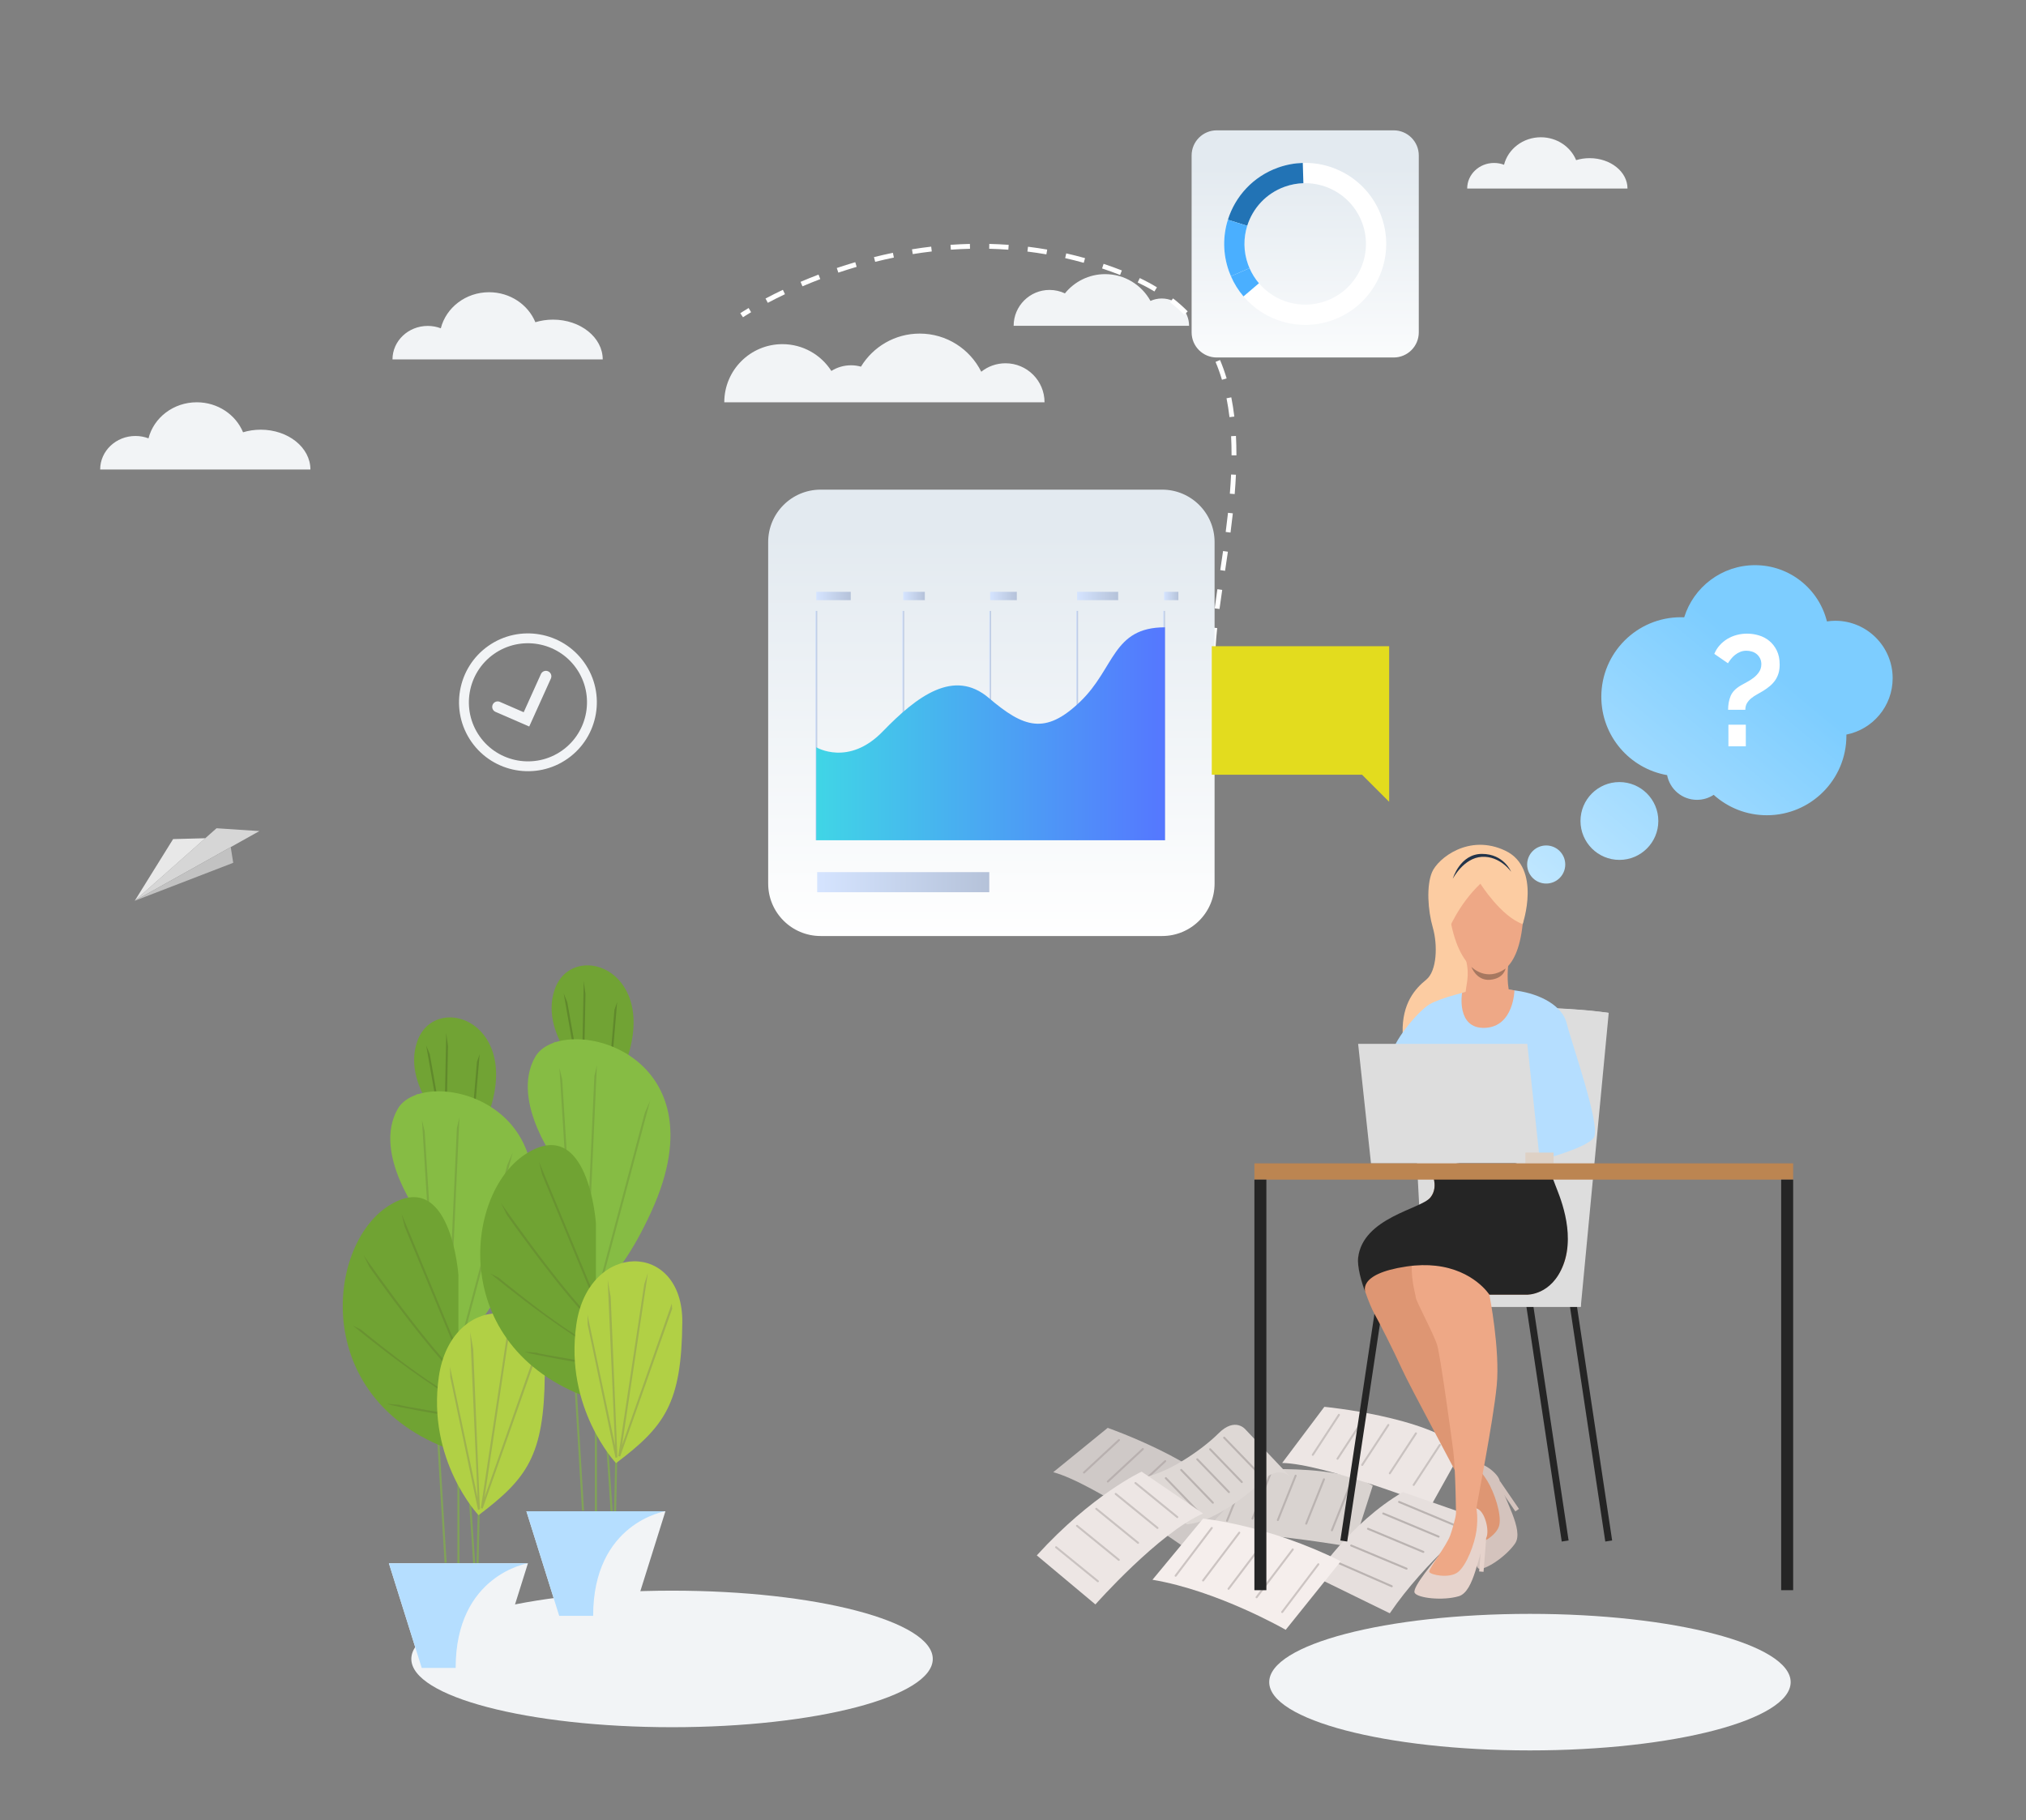 <?xml version="1.0" encoding="utf-8"?>
<!-- Generator: Adobe Illustrator 16.0.0, SVG Export Plug-In . SVG Version: 6.00 Build 0)  -->
<!DOCTYPE svg PUBLIC "-//W3C//DTD SVG 1.1//EN" "http://www.w3.org/Graphics/SVG/1.1/DTD/svg11.dtd">
<svg version="1.1" id="Слой_1" xmlns="http://www.w3.org/2000/svg" xmlns:xlink="http://www.w3.org/1999/xlink" x="0px" y="0px"
	 width="1940px" height="1743px" viewBox="0 0 1940 1743" enable-background="new 0 0 1940 1743" xml:space="preserve">
<rect x="0" y="0" width="1940" height="1743" fill="#808080" stroke="none"/>
<g>
	<path fill="#F2F4F6" d="M529.575,306.087c-5.969,0-11.675,0.877-16.935,2.483c-6.93-16.815-24.154-28.728-44.306-28.728
		c-22.403,0-41.188,14.72-46.232,34.538c-3.871-1.462-8.086-2.27-12.506-2.27c-18.646,0-33.766,14.369-33.766,32.096h49.402h18.13
		h38.641h29.436h65.702C577.14,323.154,555.838,306.087,529.575,306.087z"/>
</g>
<g>
	<path fill="#F2F4F6" d="M1522.131,151.46c-4.544,0-8.896,0.671-12.905,1.895c-5.287-12.823-18.419-21.904-33.787-21.904
		c-17.079,0-31.404,11.222-35.248,26.332c-2.955-1.113-6.166-1.729-9.539-1.729c-14.221,0-25.745,10.956-25.745,24.472h37.666
		h13.823h29.466h22.443h50.099C1558.403,164.474,1542.165,151.46,1522.131,151.46z"/>
</g>
<path fill="#F2F4F6" d="M1112.424,285.848c-3.843,0-7.489,0.835-10.78,2.321c-8.422-15.286-24.702-25.648-43.389-25.648
	c-15.568,0-29.467,7.195-38.539,18.429c-4.47-2.111-9.455-3.302-14.722-3.302c-18.993,0-34.378,15.396-34.378,34.377h38.135h30.621
	h46.875h21.512h30.841C1138.6,297.573,1126.874,285.848,1112.424,285.848z"/>
<path fill="#F2F4F6" d="M962.831,347.881c-8.779,0-16.851,3.023-23.227,8.109c-10.754-21.658-33.107-36.536-58.928-36.536
	c-23.834,0-44.707,12.676-56.258,31.665c-3.023-0.848-6.224-1.303-9.525-1.303c-6.92,0-13.372,1.986-18.824,5.414
	c-9.881-15.434-27.187-25.656-46.871-25.656c-30.742,0-55.664,24.922-55.664,55.664h85.938h25.39h10.032h35.422h75.158h20.987
	h53.728C1000.188,364.605,983.464,347.881,962.831,347.881z"/>
<path fill="#F2F4F6" d="M1215.341,1610.877c0,36.113,111.778,65.379,249.66,65.379c137.885,0,249.658-29.266,249.658-65.379
	c0-36.107-111.773-65.381-249.658-65.381C1327.119,1545.496,1215.341,1574.77,1215.341,1610.877z"/>
<defs>
	<filter id="Adobe_OpacityMaskFilter" filterUnits="userSpaceOnUse" x="1533.345" y="541.22" width="278.976" height="239.491">
		<feFlood  style="flood-color:white;flood-opacity:1" result="back"/>
		<feBlend  in="SourceGraphic" in2="back" mode="normal"/>
	</filter>
</defs>
<mask maskUnits="userSpaceOnUse" x="1533.345" y="541.22" width="278.976" height="239.491" id="SVGID_1_">
	<g filter="url(#Adobe_OpacityMaskFilter)">
		<defs>
			
				<filter id="Adobe_OpacityMaskFilter_1_" filterUnits="userSpaceOnUse" x="1533.345" y="541.22" width="278.976" height="239.491">
				<feFlood  style="flood-color:white;flood-opacity:1" result="back"/>
				<feBlend  in="SourceGraphic" in2="back" mode="normal"/>
			</filter>
		</defs>
		<mask maskUnits="userSpaceOnUse" x="1533.345" y="541.22" width="278.976" height="239.491" id="SVGID_1_">
			<g filter="url(#Adobe_OpacityMaskFilter_1_)">
			</g>
		</mask>
		<linearGradient id="SVGID_2_" gradientUnits="userSpaceOnUse" x1="1693.07" y1="635.116" x2="1310.932" y2="1092.961">
			<stop  offset="0" style="stop-color:#FFFFFF"/>
			<stop  offset="1" style="stop-color:#000000"/>
		</linearGradient>
		<path mask="url(#SVGID_1_)" fill="url(#SVGID_2_)" d="M1812.32,649.494c0-30.395-24.64-55.035-55.033-55.035
			c-2.693,0-5.319,0.259-7.908,0.633c-7.68-30.923-35.543-53.872-68.841-53.872c-31.884,0-58.855,21.013-67.832,49.944
			c-1.056-0.043-2.112-0.081-3.18-0.081c-42.073,0-76.182,34.107-76.182,76.182c0,37.576,27.212,68.776,63,75.022
			c2.565,13.475,14.39,23.666,28.611,23.666c5.899,0,11.381-1.767,15.97-4.78c13.49,12.144,31.338,19.538,50.918,19.538
			c42.075,0,76.182-34.107,76.182-76.183c0-0.354-0.021-0.705-0.026-1.061C1793.264,698.481,1812.32,676.221,1812.32,649.494z"/>
	</g>
</mask>
<linearGradient id="SVGID_3_" gradientUnits="userSpaceOnUse" x1="1693.07" y1="635.116" x2="1310.932" y2="1092.961">
	<stop  offset="0" style="stop-color:#7DCDFF"/>
	<stop  offset="1" style="stop-color:#FFFFFF"/>
</linearGradient>
<path fill="url(#SVGID_3_)" d="M1812.32,649.494c0-30.395-24.64-55.035-55.033-55.035c-2.693,0-5.319,0.259-7.908,0.633
	c-7.68-30.923-35.543-53.872-68.841-53.872c-31.884,0-58.855,21.013-67.832,49.944c-1.056-0.043-2.112-0.081-3.18-0.081
	c-42.073,0-76.182,34.107-76.182,76.182c0,37.576,27.212,68.776,63,75.022c2.565,13.475,14.39,23.666,28.611,23.666
	c5.899,0,11.381-1.767,15.97-4.78c13.49,12.144,31.338,19.538,50.918,19.538c42.075,0,76.182-34.107,76.182-76.183
	c0-0.354-0.021-0.705-0.026-1.061C1793.264,698.481,1812.32,676.221,1812.32,649.494z"/>
<defs>
	<filter id="Adobe_OpacityMaskFilter_2_" filterUnits="userSpaceOnUse" x="1513.401" y="748.936" width="74.527" height="74.527">
		<feFlood  style="flood-color:white;flood-opacity:1" result="back"/>
		<feBlend  in="SourceGraphic" in2="back" mode="normal"/>
	</filter>
</defs>
<mask maskUnits="userSpaceOnUse" x="1513.401" y="748.936" width="74.527" height="74.527" id="SVGID_4_">
	<g filter="url(#Adobe_OpacityMaskFilter_2_)">
		<defs>
			<filter id="Adobe_OpacityMaskFilter_3_" filterUnits="userSpaceOnUse" x="1513.401" y="748.936" width="74.527" height="74.527">
				<feFlood  style="flood-color:white;flood-opacity:1" result="back"/>
				<feBlend  in="SourceGraphic" in2="back" mode="normal"/>
			</filter>
		</defs>
		<mask maskUnits="userSpaceOnUse" x="1513.401" y="748.936" width="74.527" height="74.527" id="SVGID_4_">
			<g filter="url(#Adobe_OpacityMaskFilter_3_)">
			</g>
		</mask>
		<linearGradient id="SVGID_5_" gradientUnits="userSpaceOnUse" x1="1683.461" y1="627.094" x2="1301.322" y2="1084.941">
			<stop  offset="0" style="stop-color:#FFFFFF"/>
			<stop  offset="1" style="stop-color:#000000"/>
		</linearGradient>
		<circle mask="url(#SVGID_4_)" fill="url(#SVGID_5_)" cx="1550.665" cy="786.198" r="37.264"/>
	</g>
</mask>
<linearGradient id="SVGID_6_" gradientUnits="userSpaceOnUse" x1="1683.461" y1="627.094" x2="1301.322" y2="1084.941">
	<stop  offset="0" style="stop-color:#7DCDFF"/>
	<stop  offset="1" style="stop-color:#FFFFFF"/>
</linearGradient>
<circle fill="url(#SVGID_6_)" cx="1550.665" cy="786.198" r="37.264"/>
<defs>
	<filter id="Adobe_OpacityMaskFilter_4_" filterUnits="userSpaceOnUse" x="1462.332" y="809.646" width="36.48" height="36.479">
		<feFlood  style="flood-color:white;flood-opacity:1" result="back"/>
		<feBlend  in="SourceGraphic" in2="back" mode="normal"/>
	</filter>
</defs>
<mask maskUnits="userSpaceOnUse" x="1462.332" y="809.646" width="36.48" height="36.479" id="SVGID_7_">
	<g filter="url(#Adobe_OpacityMaskFilter_4_)">
		<defs>
			<filter id="Adobe_OpacityMaskFilter_5_" filterUnits="userSpaceOnUse" x="1462.332" y="809.646" width="36.48" height="36.479">
				<feFlood  style="flood-color:white;flood-opacity:1" result="back"/>
				<feBlend  in="SourceGraphic" in2="back" mode="normal"/>
			</filter>
		</defs>
		<mask maskUnits="userSpaceOnUse" x="1462.332" y="809.646" width="36.48" height="36.479" id="SVGID_7_">
			<g filter="url(#Adobe_OpacityMaskFilter_5_)">
			</g>
		</mask>
		<linearGradient id="SVGID_8_" gradientUnits="userSpaceOnUse" x1="1662.655" y1="609.731" x2="1280.518" y2="1067.575">
			<stop  offset="0" style="stop-color:#FFFFFF"/>
			<stop  offset="1" style="stop-color:#000000"/>
		</linearGradient>
		<circle mask="url(#SVGID_7_)" fill="url(#SVGID_8_)" cx="1480.572" cy="827.885" r="18.24"/>
	</g>
</mask>
<linearGradient id="SVGID_9_" gradientUnits="userSpaceOnUse" x1="1662.655" y1="609.731" x2="1280.518" y2="1067.575">
	<stop  offset="0" style="stop-color:#7DCDFF"/>
	<stop  offset="1" style="stop-color:#FFFFFF"/>
</linearGradient>
<circle fill="url(#SVGID_9_)" cx="1480.572" cy="827.885" r="18.24"/>
<g>
	<path fill="#FFFFFF" d="M1654.744,679.745c0-4.901,0.8-9.306,2.401-13.209c1.601-3.902,4.903-7.303,9.908-10.207
		c1.501-0.899,3.351-1.925,5.552-3.076c2.202-1.15,4.354-2.526,6.457-4.129c2.101-1.599,3.876-3.475,5.326-5.629
		c1.45-2.15,2.178-4.627,2.178-7.43c0-2.102-0.401-3.952-1.201-5.554c-0.803-1.599-1.854-2.95-3.151-4.052
		c-1.303-1.1-2.829-1.925-4.578-2.477c-1.753-0.549-3.527-0.826-5.329-0.826c-2.202,0-4.202,0.375-6.004,1.125
		c-1.801,0.75-3.43,1.703-4.879,2.854c-1.451,1.15-2.753,2.452-3.901,3.902c-1.152,1.453-2.127,2.828-2.929,4.127l-13.058-9.006
		c1.298-3.101,3.025-5.854,5.178-8.255c2.15-2.402,4.601-4.428,7.354-6.079c2.752-1.652,5.727-2.902,8.932-3.754
		c3.202-0.849,6.505-1.276,9.906-1.276c3.804,0,7.556,0.551,11.258,1.651c3.701,1.103,7.029,2.852,9.982,5.253
		c2.949,2.401,5.353,5.479,7.205,9.231c1.852,3.752,2.777,8.231,2.777,13.435c0,3.203-0.375,6.03-1.126,8.48
		c-0.751,2.454-1.826,4.679-3.228,6.68c-1.403,2.003-3.054,3.804-4.952,5.404c-1.902,1.602-4.054,3.153-6.456,4.653
		c-2.002,1.201-4.002,2.353-6.004,3.453c-2.003,1.102-3.827,2.325-5.479,3.677c-1.651,1.351-3.003,2.904-4.053,4.653
		c-1.051,1.752-1.577,3.879-1.577,6.379H1654.744z M1655.046,714.719v-20.713h16.661v20.713H1655.046z"/>
</g>
<g>
	<g>
		<g>
			<g>
				<polygon fill="#D6D6D6" points="129.031,862.613 248.381,795.863 207.358,793.158 				"/>
			</g>
		</g>
	</g>
	<g>
		<g>
			<g>
				<polygon fill="#E8E8E8" points="129.031,862.613 165.758,803.539 196.576,802.719 				"/>
			</g>
		</g>
	</g>
	<g>
		<g>
			<g>
				<polygon fill="#C2C2C2" points="220.935,811.213 223.324,826.254 129.031,862.613 				"/>
			</g>
		</g>
	</g>
</g>
<g>
	<g>
		<path fill="#FFFFFF" d="M711.46,303.822l-2.61-3.855c0,0,2.765-1.877,7.99-5.004l2.392,3.995
			C714.184,301.979,711.497,303.8,711.46,303.822z"/>
	</g>
	<g>
		<path fill="#FFFFFF" d="M1161.178,656.902c-1.164-5.52-1.852-11.648-2.101-18.735l4.655-0.162
			c0.237,6.815,0.893,12.683,2.001,17.936L1161.178,656.902z M1163.997,619.75l-4.648-0.262c0.318-5.693,0.828-11.753,1.547-18.527
			l4.63,0.492C1164.815,608.149,1164.315,614.134,1163.997,619.75z M1167.743,583.172l-4.61-0.617
			c0.796-5.965,1.673-12.083,2.592-18.327l4.611,0.68C1169.417,571.131,1168.539,577.228,1167.743,583.172z M1173.064,546.637
			l-4.602-0.688c0.896-6.008,1.806-12.104,2.692-18.267l4.61,0.661C1174.879,534.516,1173.969,540.621,1173.064,546.637z
			 M1178.285,510.009l-4.621-0.605c0.796-6.065,1.537-12.174,2.21-18.311l4.63,0.507
			C1179.831,497.768,1179.08,503.91,1178.285,510.009z M1182.277,473.14l-4.639-0.383c0.514-6.29,0.915-12.465,1.187-18.354
			l4.648,0.214C1183.2,460.561,1182.801,466.793,1182.277,473.14z M1183.938,436.048h-4.657v-0.741
			c0-6.027-0.149-11.949-0.44-17.602l4.647-0.241c0.3,5.733,0.45,11.737,0.45,17.843V436.048z M1177.303,399.467
			c-0.737-6.219-1.691-12.296-2.843-18.059l4.566-0.912c1.173,5.884,2.15,12.083,2.896,18.425L1177.303,399.467z M1170.086,363.696
			c-1.77-5.924-3.828-11.688-6.126-17.132l4.293-1.809c2.36,5.599,4.479,11.522,6.298,17.608L1170.086,363.696z M1155.921,330.272
			c-3.021-5.271-6.395-10.363-10.023-15.137l3.702-2.819c3.756,4.935,7.24,10.197,10.359,15.642L1155.921,330.272z
			 M1133.988,301.457c-4.211-4.231-8.786-8.279-13.602-12.027l2.865-3.675c4.966,3.869,9.69,8.049,14.038,12.419L1133.988,301.457z
			 M735.216,289.984l-2.183-4.114c5.352-2.835,10.941-5.639,16.612-8.335l2,4.206C746.034,284.407,740.509,287.182,735.216,289.984z
			 M1105.422,279.121c-5.043-3.066-10.441-5.971-16.039-8.633l2.001-4.205c5.738,2.73,11.277,5.71,16.456,8.859L1105.422,279.121z
			 M768.403,274.181l-1.828-4.281c5.661-2.419,11.455-4.76,17.212-6.958l1.664,4.35C779.744,269.467,774.01,271.785,768.403,274.181
			z M1072.553,263.321c-5.693-2.223-11.5-4.326-17.258-6.253l1.474-4.415c5.829,1.949,11.71,4.08,17.476,6.329L1072.553,263.321z
			 M802.754,261.076l-1.492-4.412c5.856-1.974,11.814-3.851,17.713-5.581l1.31,4.468
			C814.445,257.264,808.547,259.124,802.754,261.076z M1037.747,251.683c-5.881-1.646-11.869-3.158-17.794-4.499l1.027-4.542
			c6.003,1.358,12.063,2.891,18.021,4.557L1037.747,251.683z M838.019,250.738l-1.127-4.518c6.017-1.5,12.105-2.889,18.108-4.123
			l0.937,4.563C849.998,247.88,843.972,249.252,838.019,250.738z M1001.959,243.587c-5.98-1.041-12.088-1.947-18.154-2.69
			l0.564-4.622c6.148,0.753,12.332,1.67,18.39,2.723L1001.959,243.587z M874.017,243.342l-0.746-4.597
			c6.129-0.99,12.319-1.85,18.399-2.555l0.537,4.625C886.195,241.513,880.074,242.363,874.017,243.342z M965.534,239.115
			c-6.066-0.439-12.237-0.737-18.336-0.884l0.108-4.653c6.177,0.147,12.425,0.448,18.563,0.892L965.534,239.115z M910.492,239.103
			l-0.328-4.645c6.171-0.436,12.415-0.732,18.559-0.878l0.108,4.654C922.761,238.379,916.59,238.672,910.492,239.103z"/>
	</g>
	<g>
		<path fill="#FFFFFF" d="M1174.523,682.631c-2.396-2.162-4.537-4.711-6.366-7.577l3.929-2.501c1.601,2.511,3.471,4.739,5.559,6.618
			L1174.523,682.631z"/>
	</g>
</g>
<g>
	<linearGradient id="SVGID_10_" gradientUnits="userSpaceOnUse" x1="1249.801" y1="377.59" x2="1249.801" y2="161.016">
		<stop  offset="0" style="stop-color:#FFFFFF"/>
		<stop  offset="1" style="stop-color:#E3EAF0"/>
	</linearGradient>
	<path fill="url(#SVGID_10_)" d="M1334.509,342.342h-169.415c-13.287,0-24.057-10.771-24.057-24.057V148.871
		c0-13.287,10.77-24.057,24.057-24.057h169.415c13.286,0,24.057,10.77,24.057,24.057v169.415
		C1358.565,331.572,1347.795,342.342,1334.509,342.342z"/>
	<g>
		<g>
			<g>
				<path fill="#FFFFFF" d="M1322.84,207.456c-11.614-32.473-42.647-52.417-75.355-51.434c-7.92,0.238-15.936,1.703-23.802,4.516
					c-23.825,8.521-40.909,27.499-47.928,49.918c-4.864,15.538-4.896,32.729,1.012,49.241c0.585,1.643,1.224,3.258,1.909,4.836
					c3.106,7.152,7.182,13.622,12.023,19.309c20.297,23.864,53.979,33.949,85.225,22.776
					C1316.262,292.189,1337.266,247.795,1322.84,207.456z M1269.387,288.336c-23.427,8.379-48.678,0.817-63.896-17.071
					c-3.627-4.265-6.688-9.116-9.013-14.479c-0.514-1.184-0.993-2.395-1.435-3.626c-4.428-12.38-4.402-25.269-0.756-36.915
					c5.262-16.812,18.069-31.04,35.931-37.427c5.897-2.109,11.908-3.207,17.845-3.386c24.52-0.741,47.791,14.214,56.499,38.561
					C1315.378,244.235,1299.629,277.519,1269.387,288.336z"/>
			</g>
		</g>
		<g>
			<g>
				<path fill="#2273B5" d="M1194.287,216.244l-18.532-5.788c7.019-22.419,24.103-41.396,47.928-49.918
					c7.866-2.813,15.882-4.277,23.802-4.516l0.578,19.408c-5.937,0.18-11.947,1.277-17.845,3.386
					C1212.356,185.204,1199.549,199.433,1194.287,216.244z"/>
			</g>
		</g>
		<g>
			<g>
				<path fill="#4AAFFF" d="M1196.478,256.785l-17.802,7.748c-0.686-1.578-1.324-3.193-1.909-4.836
					c-5.908-16.512-5.876-33.703-1.012-49.241l18.532,5.788c-3.646,11.646-3.672,24.535,0.756,36.915
					C1195.484,254.391,1195.964,255.602,1196.478,256.785z"/>
			</g>
		</g>
		<g>
			<g>
				<path fill="#4AAFFF" d="M1190.699,283.842c-4.842-5.687-8.917-12.156-12.023-19.309l17.802-7.748
					c2.325,5.363,5.386,10.215,9.013,14.479L1190.699,283.842z"/>
			</g>
		</g>
	</g>
</g>
<g>
	<linearGradient id="SVGID_11_" gradientUnits="userSpaceOnUse" x1="949.293" y1="900.718" x2="949.293" y2="512.754">
		<stop  offset="0" style="stop-color:#FFFFFF"/>
		<stop  offset="1" style="stop-color:#E3EAF0"/>
	</linearGradient>
	<path fill="url(#SVGID_11_)" d="M1112.791,896.363H785.796c-27.745,0-50.235-22.49-50.235-50.234V519.133
		c0-27.744,22.49-50.235,50.235-50.235h326.995c27.744,0,50.235,22.491,50.235,50.235v326.996
		C1163.026,873.873,1140.535,896.363,1112.791,896.363z"/>
	<g>
		<g>
			<linearGradient id="SVGID_12_" gradientUnits="userSpaceOnUse" x1="780.77" y1="694.844" x2="782.483" y2="694.844">
				<stop  offset="0" style="stop-color:#D5E4FF"/>
				<stop  offset="1" style="stop-color:#B5C2D9"/>
			</linearGradient>
			<rect x="780.77" y="585.038" fill="url(#SVGID_12_)" width="1.713" height="219.612"/>
		</g>
		<g>
			<linearGradient id="SVGID_13_" gradientUnits="userSpaceOnUse" x1="864.028" y1="694.844" x2="865.741" y2="694.844">
				<stop  offset="0" style="stop-color:#D5E4FF"/>
				<stop  offset="1" style="stop-color:#B5C2D9"/>
			</linearGradient>
			<rect x="864.028" y="585.038" fill="url(#SVGID_13_)" width="1.713" height="219.612"/>
		</g>
		<g>
			<linearGradient id="SVGID_14_" gradientUnits="userSpaceOnUse" x1="947.285" y1="694.844" x2="948.998" y2="694.844">
				<stop  offset="0" style="stop-color:#D5E4FF"/>
				<stop  offset="1" style="stop-color:#B5C2D9"/>
			</linearGradient>
			<rect x="947.285" y="585.038" fill="url(#SVGID_14_)" width="1.713" height="219.612"/>
		</g>
		<g>
			<linearGradient id="SVGID_15_" gradientUnits="userSpaceOnUse" x1="1030.544" y1="694.844" x2="1032.257" y2="694.844">
				<stop  offset="0" style="stop-color:#D5E4FF"/>
				<stop  offset="1" style="stop-color:#B5C2D9"/>
			</linearGradient>
			<rect x="1030.544" y="585.038" fill="url(#SVGID_15_)" width="1.713" height="219.612"/>
		</g>
		<g>
			<linearGradient id="SVGID_16_" gradientUnits="userSpaceOnUse" x1="1113.802" y1="694.844" x2="1115.515" y2="694.844">
				<stop  offset="0" style="stop-color:#D5E4FF"/>
				<stop  offset="1" style="stop-color:#B5C2D9"/>
			</linearGradient>
			<rect x="1113.802" y="585.038" fill="url(#SVGID_16_)" width="1.713" height="219.612"/>
		</g>
	</g>
	<linearGradient id="SVGID_17_" gradientUnits="userSpaceOnUse" x1="781.626" y1="702.693" x2="1115.515" y2="702.693">
		<stop  offset="0" style="stop-color:#40D5E6"/>
		<stop  offset="1" style="stop-color:#5577FF"/>
	</linearGradient>
	<path fill="url(#SVGID_17_)" d="M781.626,715.606c0,0,30.86,18.699,63.648-15.138c32.79-33.838,68.15-60.552,101.582-32.056
		c33.432,28.494,54.006,35.619,87.437,3.562c33.432-32.057,30.86-71.237,81.222-71.237V804.65H781.626V715.606z"/>
	<linearGradient id="SVGID_18_" gradientUnits="userSpaceOnUse" x1="781.626" y1="570.742" x2="814.636" y2="570.742">
		<stop  offset="0" style="stop-color:#D5E4FF"/>
		<stop  offset="1" style="stop-color:#B5C2D9"/>
	</linearGradient>
	<rect x="781.626" y="566.746" fill="url(#SVGID_18_)" width="33.01" height="7.992"/>
	<linearGradient id="SVGID_19_" gradientUnits="userSpaceOnUse" x1="864.884" y1="570.742" x2="885.573" y2="570.742">
		<stop  offset="0" style="stop-color:#D5E4FF"/>
		<stop  offset="1" style="stop-color:#B5C2D9"/>
	</linearGradient>
	<rect x="864.884" y="566.746" fill="url(#SVGID_19_)" width="20.689" height="7.992"/>
	<linearGradient id="SVGID_20_" gradientUnits="userSpaceOnUse" x1="948.142" y1="570.742" x2="973.64" y2="570.742">
		<stop  offset="0" style="stop-color:#D5E4FF"/>
		<stop  offset="1" style="stop-color:#B5C2D9"/>
	</linearGradient>
	<rect x="948.142" y="566.746" fill="url(#SVGID_20_)" width="25.498" height="7.992"/>
	<linearGradient id="SVGID_21_" gradientUnits="userSpaceOnUse" x1="1031.4" y1="570.742" x2="1070.697" y2="570.742">
		<stop  offset="0" style="stop-color:#D5E4FF"/>
		<stop  offset="1" style="stop-color:#B5C2D9"/>
	</linearGradient>
	<rect x="1031.4" y="566.746" fill="url(#SVGID_21_)" width="39.297" height="7.992"/>
	<linearGradient id="SVGID_22_" gradientUnits="userSpaceOnUse" x1="1114.658" y1="570.742" x2="1128.36" y2="570.742">
		<stop  offset="0" style="stop-color:#D5E4FF"/>
		<stop  offset="1" style="stop-color:#B5C2D9"/>
	</linearGradient>
	<rect x="1114.658" y="566.746" fill="url(#SVGID_22_)" width="13.702" height="7.992"/>
	<linearGradient id="SVGID_23_" gradientUnits="userSpaceOnUse" x1="782.483" y1="844.797" x2="947.285" y2="844.797">
		<stop  offset="0" style="stop-color:#D5E4FF"/>
		<stop  offset="1" style="stop-color:#B5C2D9"/>
	</linearGradient>
	<rect x="782.483" y="835.175" fill="url(#SVGID_23_)" width="164.802" height="19.245"/>
</g>
<g>
	<g>
		<g>
			<path fill="#D9D3D0" d="M1176.77,1409.033c0,0,97.917-10.289,137.706,13.68l-18.896,58.964c0,0-108.377-19.175-147.808-11.983
				L1176.77,1409.033z"/>
		</g>
		<g>
			<path fill="#BAB3B1" d="M1174.977,1457.229c-0.119,0-0.239-0.022-0.356-0.069c-0.491-0.196-0.729-0.755-0.533-1.245
				l17.018-42.455c0.197-0.491,0.757-0.729,1.247-0.532c0.491,0.196,0.729,0.755,0.533,1.245l-17.018,42.454
				C1175.717,1457.001,1175.356,1457.229,1174.977,1457.229z"/>
		</g>
		<g>
			<path fill="#BAB3B1" d="M1223.626,1456.592c-0.118,0-0.239-0.022-0.356-0.07c-0.492-0.195-0.73-0.754-0.533-1.246l17.019-42.453
				c0.196-0.492,0.755-0.73,1.246-0.533c0.491,0.196,0.73,0.755,0.533,1.246l-17.019,42.454
				C1224.365,1456.363,1224.006,1456.592,1223.626,1456.592z"/>
		</g>
		<g>
			<path fill="#BAB3B1" d="M1275.365,1466.444c-0.119,0-0.24-0.023-0.357-0.069c-0.491-0.197-0.73-0.755-0.532-1.248l17.018-42.453
				c0.196-0.492,0.755-0.73,1.246-0.533c0.492,0.196,0.731,0.754,0.533,1.247l-17.019,42.453
				C1276.104,1466.216,1275.745,1466.444,1275.365,1466.444z"/>
		</g>
		<g>
			<path fill="#BAB3B1" d="M1250.76,1460.054c-0.119,0-0.239-0.022-0.356-0.069c-0.491-0.197-0.73-0.756-0.533-1.246l17.018-42.455
				c0.197-0.491,0.756-0.73,1.247-0.533c0.492,0.197,0.73,0.756,0.533,1.246l-17.018,42.455
				C1251.5,1459.826,1251.14,1460.054,1250.76,1460.054z"/>
		</g>
		<g>
			<path fill="#BAB3B1" d="M1199.301,1455.261c-0.118,0-0.238-0.023-0.355-0.069c-0.492-0.198-0.73-0.756-0.533-1.248l17.018-42.453
				c0.197-0.492,0.755-0.73,1.246-0.533c0.492,0.196,0.73,0.754,0.533,1.246l-17.018,42.454
				C1200.041,1455.032,1199.681,1455.261,1199.301,1455.261z"/>
		</g>
		<g>
			<path fill="#EDE6E4" d="M1268.134,1347.23c0,0,98.023,9.22,132.305,40.563l-30.15,54.079c0,0-102.469-40.167-142.542-40.892
				L1268.134,1347.23z"/>
		</g>
		<g>
			<path fill="#C9C2C0" d="M1257.062,1394.145c-0.181,0-0.363-0.051-0.524-0.156c-0.442-0.29-0.567-0.885-0.276-1.327l25.054-38.266
				c0.291-0.442,0.885-0.567,1.327-0.276c0.442,0.289,0.567,0.885,0.276,1.327l-25.055,38.265
				C1257.681,1393.992,1257.374,1394.145,1257.062,1394.145z"/>
		</g>
		<g>
			<path fill="#C9C2C0" d="M1304.361,1403.84c-0.181,0-0.362-0.051-0.524-0.157c-0.442-0.289-0.567-0.884-0.276-1.327l25.054-38.265
				c0.291-0.443,0.885-0.567,1.327-0.276c0.442,0.289,0.567,0.883,0.276,1.326l-25.054,38.266
				C1304.98,1403.687,1304.674,1403.84,1304.361,1403.84z"/>
		</g>
		<g>
			<path fill="#C9C2C0" d="M1353.661,1422.972c-0.181,0-0.362-0.05-0.524-0.156c-0.443-0.29-0.566-0.884-0.277-1.327l25.056-38.266
				c0.29-0.442,0.885-0.567,1.327-0.276c0.443,0.289,0.566,0.884,0.277,1.327l-25.056,38.265
				C1354.28,1422.82,1353.974,1422.972,1353.661,1422.972z"/>
		</g>
		<g>
			<path fill="#C9C2C0" d="M1330.8,1411.855c-0.181,0-0.362-0.05-0.524-0.156c-0.442-0.289-0.566-0.885-0.276-1.328l25.054-38.264
				c0.291-0.443,0.885-0.567,1.327-0.277c0.443,0.289,0.567,0.884,0.277,1.327l-25.055,38.265
				C1331.419,1411.703,1331.112,1411.855,1330.8,1411.855z"/>
		</g>
		<g>
			<path fill="#C9C2C0" d="M1280.753,1397.886c-0.18,0-0.362-0.05-0.524-0.157c-0.442-0.289-0.566-0.884-0.276-1.326l25.055-38.266
				c0.289-0.443,0.884-0.567,1.328-0.276c0.442,0.289,0.566,0.883,0.276,1.326l-25.055,38.266
				C1281.372,1397.733,1281.065,1397.886,1280.753,1397.886z"/>
		</g>
		<g>
			<path fill="#CFC9C7" d="M1060.686,1367.368c0,0,92.928,32.528,118.662,71.197l-42.273,45.241c0,0-89.798-63.638-128.521-73.981
				L1060.686,1367.368z"/>
		</g>
		<g>
			<path fill="#B8B0AF" d="M1037.971,1411.115c-0.258,0-0.515-0.103-0.703-0.306c-0.359-0.388-0.338-0.995,0.051-1.355
				l33.524-31.114c0.387-0.361,0.994-0.339,1.354,0.05s0.337,0.995-0.051,1.355l-33.524,31.115
				C1038.438,1411.031,1038.204,1411.115,1037.971,1411.115z"/>
		</g>
		<g>
			<path fill="#B8B0AF" d="M1082.229,1431.323c-0.258,0-0.514-0.104-0.703-0.307c-0.36-0.388-0.338-0.995,0.05-1.354l33.524-31.115
				c0.389-0.359,0.995-0.339,1.354,0.051c0.36,0.388,0.338,0.994-0.051,1.354l-33.523,31.115
				C1082.696,1431.238,1082.463,1431.323,1082.229,1431.323z"/>
		</g>
		<g>
			<path fill="#BAB3B1" d="M1124.8,1462.334c-0.258,0-0.515-0.103-0.702-0.307c-0.361-0.389-0.339-0.995,0.05-1.355l33.524-31.114
				c0.387-0.36,0.994-0.338,1.354,0.052c0.36,0.387,0.338,0.993-0.051,1.354l-33.523,31.115
				C1125.268,1462.249,1125.033,1462.334,1124.8,1462.334z"/>
		</g>
		<g>
			<path fill="#BAB3B1" d="M1105.283,1446.045c-0.257,0-0.514-0.104-0.703-0.307c-0.36-0.389-0.337-0.995,0.051-1.354l33.524-31.114
				c0.388-0.361,0.994-0.339,1.354,0.05c0.36,0.388,0.338,0.994-0.051,1.354l-33.523,31.116
				C1105.751,1445.96,1105.518,1446.045,1105.283,1446.045z"/>
		</g>
		<g>
			<path fill="#B8B0AF" d="M1060.806,1419.727c-0.258,0-0.515-0.103-0.703-0.307c-0.36-0.388-0.338-0.994,0.051-1.355l33.523-31.113
				c0.388-0.36,0.994-0.338,1.354,0.051c0.36,0.387,0.337,0.994-0.05,1.354l-33.524,31.115
				C1061.273,1419.643,1061.038,1419.727,1060.806,1419.727z"/>
		</g>
		<g>
			<path fill="#DED8D5" d="M1192.771,1369.083c0,0-9.859-12.599-26.036,3.61s-52.217,40.825-75.56,42.393l45.146,44.702
				c23.342-1.567,56.612-26.094,72.961-42.128c15.034-14.746,26.035-3.61,26.035-3.61L1192.771,1369.083z"/>
		</g>
		<g>
			<path fill="#BAB3B1" d="M1202.508,1409.139c-0.25,0-0.502-0.099-0.689-0.293l-30.321-31.398
				c-0.369-0.382-0.358-0.988,0.022-1.355c0.381-0.37,0.988-0.359,1.356,0.022l30.321,31.399c0.368,0.381,0.357,0.988-0.023,1.355
				C1202.987,1409.049,1202.747,1409.139,1202.508,1409.139z"/>
		</g>
		<g>
			<path fill="#BAB3B1" d="M1146.674,1447.884c-0.252,0-0.501-0.098-0.689-0.293l-30.322-31.399
				c-0.367-0.38-0.356-0.986,0.023-1.355c0.381-0.368,0.988-0.357,1.355,0.023l30.321,31.399c0.368,0.382,0.358,0.988-0.023,1.356
				C1147.153,1447.795,1146.913,1447.884,1146.674,1447.884z"/>
		</g>
		<g>
			<path fill="#BAB3B1" d="M1176.77,1429.837c-0.25,0-0.501-0.098-0.689-0.292l-30.321-31.399c-0.368-0.382-0.357-0.988,0.023-1.355
				c0.381-0.369,0.988-0.358,1.355,0.023l30.322,31.398c0.368,0.382,0.357,0.988-0.024,1.356
				C1177.25,1429.748,1177.01,1429.837,1176.77,1429.837z"/>
		</g>
		<g>
			<path fill="#BAB3B1" d="M1161.38,1439.998c-0.25,0-0.502-0.098-0.689-0.292l-30.321-31.399c-0.369-0.381-0.358-0.988,0.023-1.356
				c0.38-0.367,0.987-0.357,1.355,0.024l30.321,31.398c0.368,0.382,0.357,0.988-0.023,1.355
				C1161.859,1439.909,1161.62,1439.998,1161.38,1439.998z"/>
		</g>
		<g>
			<path fill="#BAB3B1" d="M1189.09,1420.208c-0.252,0-0.502-0.099-0.69-0.293l-30.321-31.398c-0.368-0.382-0.357-0.988,0.023-1.356
				c0.38-0.369,0.987-0.358,1.356,0.023l30.32,31.398c0.369,0.382,0.358,0.989-0.022,1.356
				C1189.57,1420.119,1189.329,1420.208,1189.09,1420.208z"/>
		</g>
		<g>
			<path fill="#EDE6E4" d="M1093.167,1409.311c0,0-47.17,21.689-100.38,80.173l56.12,46.979c0,0,60.937-68.839,103.123-87.055
				L1093.167,1409.311z"/>
		</g>
		<g>
			<path fill="#E6DFDD" d="M1259.269,1509.967c0,0,33.392-51.561,84.06-81.09l72.776,25.424c0,0-50.763,39.84-85.304,90.654
				L1259.269,1509.967z"/>
		</g>
		<g>
			<path fill="#C9C2C0" d="M1051.297,1515.233c-0.213,0-0.427-0.071-0.605-0.216l-40.026-32.598
				c-0.412-0.334-0.474-0.938-0.14-1.349c0.335-0.411,0.938-0.472,1.349-0.138l40.028,32.598c0.411,0.334,0.473,0.938,0.139,1.349
				C1051.852,1515.112,1051.575,1515.233,1051.297,1515.233z"/>
		</g>
		<g>
			<path fill="#C9C2C0" d="M1127.306,1453.766c-0.213,0-0.427-0.071-0.604-0.216l-40.028-32.598
				c-0.411-0.334-0.473-0.938-0.138-1.349c0.333-0.411,0.938-0.472,1.349-0.138l40.028,32.598c0.411,0.333,0.472,0.938,0.138,1.349
				C1127.861,1453.645,1127.584,1453.766,1127.306,1453.766z"/>
		</g>
		<g>
			<path fill="#C9C2C0" d="M1071.312,1494.735c-0.214,0-0.428-0.07-0.605-0.215l-40.028-32.598c-0.41-0.335-0.473-0.938-0.138-1.349
				c0.334-0.411,0.938-0.473,1.349-0.139l40.028,32.598c0.41,0.335,0.473,0.938,0.138,1.349
				C1071.865,1494.615,1071.59,1494.735,1071.312,1494.735z"/>
		</g>
		<g>
			<path fill="#C9C2C0" d="M1089.756,1478.437c-0.214,0-0.428-0.07-0.605-0.215l-40.027-32.598
				c-0.412-0.335-0.474-0.938-0.139-1.349c0.334-0.411,0.938-0.473,1.349-0.139l40.028,32.598c0.41,0.335,0.472,0.938,0.138,1.349
				C1090.31,1478.316,1090.034,1478.437,1089.756,1478.437z"/>
		</g>
		<g>
			<path fill="#C9C2C0" d="M1108.366,1464.183c-0.212,0-0.426-0.07-0.604-0.215l-40.027-32.598
				c-0.411-0.335-0.473-0.938-0.139-1.349c0.335-0.412,0.938-0.473,1.349-0.139l40.029,32.598c0.41,0.334,0.472,0.938,0.137,1.349
				C1108.922,1464.063,1108.645,1464.183,1108.366,1464.183z"/>
		</g>
		<g>
			<path fill="#BAB3B1" d="M1332.682,1520.006c-0.128,0-0.258-0.026-0.383-0.08l-52.661-23.02c-0.485-0.213-0.706-0.778-0.495-1.263
				c0.213-0.485,0.777-0.706,1.264-0.495l52.659,23.021c0.485,0.212,0.707,0.777,0.494,1.262
				C1333.403,1519.792,1333.052,1520.006,1332.682,1520.006z"/>
		</g>
		<g>
			<path fill="#BAB3B1" d="M1392.7,1461.417c-0.123,0-0.249-0.024-0.369-0.075l-53.022-22.171c-0.489-0.206-0.719-0.767-0.515-1.255
				s0.766-0.719,1.254-0.516l53.022,22.173c0.488,0.204,0.72,0.767,0.516,1.254
				C1393.431,1461.195,1393.076,1461.417,1392.7,1461.417z"/>
		</g>
		<g>
			<path fill="#BAB3B1" d="M1362.94,1487.132c-0.124,0-0.249-0.023-0.369-0.075l-53.023-22.172
				c-0.488-0.203-0.719-0.766-0.514-1.254c0.203-0.487,0.766-0.72,1.254-0.515l53.021,22.173c0.489,0.204,0.72,0.766,0.516,1.254
				C1363.671,1486.911,1363.315,1487.132,1362.94,1487.132z"/>
		</g>
		<g>
			<path fill="#BAB3B1" d="M1377.558,1472.503c-0.123,0-0.249-0.024-0.369-0.074l-53.022-22.173
				c-0.489-0.203-0.719-0.766-0.515-1.254c0.204-0.487,0.766-0.72,1.254-0.515l53.022,22.172c0.489,0.204,0.72,0.767,0.515,1.255
				C1378.288,1472.281,1377.934,1472.503,1377.558,1472.503z"/>
		</g>
		<g>
			<path fill="#BAB3B1" d="M1346.847,1503.182c-0.123,0-0.249-0.024-0.369-0.075l-53.022-22.173
				c-0.489-0.203-0.719-0.766-0.515-1.253c0.204-0.488,0.766-0.72,1.254-0.515l53.022,22.172c0.488,0.203,0.719,0.766,0.515,1.254
				C1347.577,1502.96,1347.222,1503.182,1346.847,1503.182z"/>
		</g>
		<g>
			<path fill="#F5EEEC" d="M1152.03,1454.301c0,0,61.933,5.804,131.844,40.799l-52.75,65.674c0,0-64.775-37.391-127.575-47.938
				L1152.03,1454.301z"/>
		</g>
		<g>
			<path fill="#CCC4C2" d="M1125.713,1509.96c-0.202,0-0.405-0.063-0.578-0.194c-0.422-0.319-0.505-0.921-0.186-1.343l34.643-45.777
				c0.319-0.423,0.92-0.507,1.343-0.186c0.422,0.319,0.505,0.921,0.186,1.343l-34.642,45.776
				C1126.289,1509.829,1126.003,1509.96,1125.713,1509.96z"/>
		</g>
		<g>
			<path fill="#CCC4C2" d="M1227.745,1544.713c-0.202,0-0.405-0.063-0.578-0.195c-0.422-0.319-0.505-0.92-0.186-1.344l34.643-45.777
				c0.319-0.423,0.921-0.506,1.343-0.186c0.422,0.319,0.506,0.921,0.187,1.344l-34.643,45.777
				C1228.322,1544.581,1228.036,1544.713,1227.745,1544.713z"/>
		</g>
		<g>
			<path fill="#CCC4C2" d="M1176.39,1522.457c-0.201,0-0.404-0.063-0.578-0.193c-0.422-0.319-0.505-0.922-0.186-1.344l34.643-45.777
				c0.318-0.424,0.921-0.507,1.343-0.186c0.422,0.318,0.506,0.92,0.187,1.342l-34.643,45.778
				C1176.966,1522.326,1176.68,1522.457,1176.39,1522.457z"/>
		</g>
		<g>
			<path fill="#CCC4C2" d="M1203.246,1530.542c-0.202,0-0.405-0.063-0.578-0.194c-0.422-0.319-0.505-0.921-0.186-1.344
				l34.643-45.776c0.319-0.423,0.92-0.506,1.343-0.187c0.422,0.319,0.505,0.922,0.186,1.344l-34.642,45.777
				C1203.822,1530.411,1203.536,1530.542,1203.246,1530.542z"/>
		</g>
		<g>
			<path fill="#CCC4C2" d="M1152.028,1514.498c-0.201,0-0.404-0.063-0.577-0.194c-0.422-0.319-0.506-0.921-0.187-1.343
				l34.643-45.776c0.319-0.423,0.92-0.507,1.343-0.187c0.423,0.319,0.506,0.922,0.186,1.343l-34.642,45.777
				C1152.605,1514.368,1152.319,1514.498,1152.028,1514.498z"/>
		</g>
	</g>
</g>
<polygon fill="#E3DC1E" points="1160.329,618.807 1330.185,618.807 1330.185,741.92 1330.185,767.852 1304.252,741.92 
	1160.329,741.92 "/>
<g>
	<g>
		<polygon fill="#252525" points="1537.143,1476.232 1502.993,1249.111 1509.569,1248.099 1543.72,1475.217 		"/>
	</g>
	<g>
		<polygon fill="#252525" points="1495.441,1476.232 1461.291,1249.111 1467.869,1248.099 1502.018,1475.217 		"/>
	</g>
	<g>
		<polygon fill="#252525" points="1290.038,1476.232 1283.463,1475.217 1317.61,1248.099 1324.188,1249.111 		"/>
	</g>
	<path fill="#DDDDDD" d="M1513.679,1251.423l26.752-281.445c0,0-46.787-6.121-75.062-4.613l-42.489,286.059H1513.679z"/>
	<rect x="1422.88" y="1237.12" fill="#DDDDDD" width="90.799" height="14.303"/>
	<path fill="#DDDDDD" d="M1363.476,1239.959l-14.189-268.208c0,0,118.411-12.861,191.145-1.773L1363.476,1239.959z"/>
	<path fill="#FCCCA2" d="M1458.036,884.903c0,0,18.283-53.621-16.607-70.244c-34.893-16.624-64.52,7.405-70.114,20.408
		c-5.596,13.003-4.117,36.647,0.658,53.134c4.772,16.485,4.076,41.586-6.292,49.98s-23.227,22.333-22.59,50.712
		c0.396,17.606,69.278-45.034,69.278-45.034L1458.036,884.903z"/>
	<path fill="#D4C3BD" d="M1411.479,1461.903c0,0-1.087,37.893,4.324,40.172c5.41,2.28,25.892-10.896,34.925-23.929
		c9.032-13.031-11.319-43.359-14.659-60.092c-1.396-7.007-17.313-19.609-25.071-15.998c-7.762,3.613-13.425,12.864-13.425,12.864
		S1417.316,1428.45,1411.479,1461.903z"/>
	<g>
		<path fill="#DE9673" d="M1397.572,1414.921c0,0,6.721,12.931,10.174,22.965c3.456,10.035,4.102,37.819,6.278,39.748
			c2.177,1.93,19.339-6.73,21.628-17.118c2.291-10.389-4.667-31.156-11.294-42.076c-6.624-10.917-13.361-16.383-13.361-16.383
			S1399.298,1404.332,1397.572,1414.921z"/>
	</g>
	<polygon fill="#D4C3BD" points="1436.068,1418.055 1454.51,1444.969 1451.018,1447.361 1436.764,1426.558 	"/>
	<path fill="#DE9673" d="M1369.685,1120.47c0,0,9.02,15.227,0,26.313c-9.017,11.088-69.647,41.541-69.204,59.133
		c0.444,17.592,11.551,45.126,15.542,52.11c3.991,6.985,18.717,35.971,26.366,52.933c7.65,16.963,51.887,98.118,60.534,116.412
		c8.648,18.293,3.324-73.174,3.324-73.174l-44.234-129.715l103.356-100.69C1465.369,1123.792,1452.859,1095.948,1369.685,1120.47z"
		/>
	<path fill="#B5DEFF" d="M1409.009,948.69c0,0-28.679,6.355-40.063,13.009c-11.383,6.652-36.661,37.253-36.661,50.41
		c0,13.156,110.55,25.449,110.55,25.449l20.955,76.501c0,0,55.875-13.639,62.528-24.947c6.652-11.309-22.003-91.798-25.993-108.761
		c-3.991-16.963-24.896-28.401-48.177-31.661C1428.865,945.43,1409.009,948.69,1409.009,948.69z"/>
	<path fill="#EEA886" d="M1476.79,1122.982c0,0-1.997,13.083,3.325,18.627s29.834,37.868,16.853,69.628
		c-11.917,29.161-35.036,28.605-35.036,28.605h-35.774c0,0,10.386,52.492,7.031,87.083c-3.354,34.59-19.133,113.577-19.466,117.569
		c-0.332,3.992-15.124,16.468-19.447,10.149c0,0-0.4-47.563-2.73-65.523c-2.328-17.961-12.236-89.803-15.229-100.445
		c-2.994-10.644-20.622-42.905-20.622-46.231s-17.218-55.398,20.366-68.701C1413.644,1160.438,1426.927,1123.259,1476.79,1122.982z"
		/>
	<path fill="#E6D3CC" d="M1376.463,1491.328c0,0-24.672,28.781-21.899,33.955c2.773,5.175,26.983,7.81,42.202,3.357
		c15.218-4.45,18.466-40.829,26.394-55.941c3.317-6.326-1.129-26.131-9.437-28.204c-8.305-2.071-18.527,1.56-18.527,1.56
		S1402.04,1468.992,1376.463,1491.328z"/>
	<g>
		<path fill="#EEA886" d="M1395.195,1446.055c0,0-2.905,14.278-6.53,24.254s-20.595,31.984-20.114,34.854
			c0.48,2.868,19.268,6.929,27.582,0.29c8.314-6.636,15.963-27.159,17.678-39.815c1.716-12.654-0.088-21.142-0.088-21.142
			S1403.196,1438.906,1395.195,1446.055z"/>
	</g>
	<polygon fill="#E6D3CC" points="1423.159,1472.699 1420.571,1505.223 1416.352,1504.889 1418.352,1479.75 	"/>
	<path fill="#252525" d="M1496.968,1211.237c-11.253,29.55-35.036,28.605-35.036,28.605h-35.774c0,0-14.923-23.649-51.466-27.711
		c-8.099-0.9-17.263-0.842-27.559,0.655c-0.122,0.018-0.248,0.035-0.371,0.055c-48.553,7.193-39.179,25.014-39.03,25.479
		c-4.034-9.853-8.273-25.521-7.251-33.958c4.656-38.436,60.187-46.493,69.204-57.58c9.02-11.089,0-26.312,0-26.312
		c83.175-24.523,95.685,3.32,95.685,3.32c3.645-0.507,12.99-5.888,16.964-5.911c0,0,4.163,9.095,7.096,17.298
		C1492.016,1142.416,1509.181,1179.174,1496.968,1211.237z"/>
	<polygon fill="#DDDDDD" points="1462.458,999.643 1474.765,1114.06 1312.788,1114.06 1300.48,999.643 	"/>
	<rect x="1460.602" y="1103.766" fill="#DED1C5" width="27.053" height="10.294"/>
	<rect x="1201.158" y="1114.06" fill="#BC8551" width="515.878" height="15.576"/>
	<path fill="#EEA886" d="M1426.931,823.804c0,0,36.289,10.738,31.105,61.1c-5.185,50.361-28.883,47.769-31.105,48.14
		s-30.365,2.222-39.254-58.879C1378.79,813.065,1426.931,823.804,1426.931,823.804z"/>
	<path fill="#EEA886" d="M1444.226,923.78c0,0-1.922,16.675,1.289,27.043c3.208,10.369-42.271,10.657-42.243,2.128
		c0.027-9.685,4.652-17.775,0.296-34.378C1399.211,901.972,1444.226,923.78,1444.226,923.78z"/>
	<path fill="#FCCCA2" d="M1417.563,846.26c0,0,19.72,31.367,40.474,38.644c0,0,11.331-52.635-35.474-63.661
		c-46.806-11.026-39.473,53.161-35.979,70.279C1386.583,891.521,1396.33,866.34,1417.563,846.26z"/>
	<path fill="#A77860" d="M1408.95,925.906c0,0,14.357,14.961,32.719,1.562c0,0-1.517,9.562-14.723,10.795
		C1413.741,939.498,1408.95,925.906,1408.95,925.906z"/>
	<path fill="#23344A" d="M1391.113,841.534c0,0,10.381-20.101,27.908-20.999c17.527-0.896,27.951,14.307,27.951,14.307
		s-6.843-17.119-27.93-17.119S1391.113,841.534,1391.113,841.534z"/>
	<path fill="#EEA886" d="M1450.158,948.425c0,0-0.644,34.858-28.287,35.894c-27.646,1.033-21.892-33.435-21.892-33.435
		S1420.199,942.692,1450.158,948.425z"/>
	<rect x="1705.579" y="1129.636" fill="#252525" width="11.457" height="393.187"/>
	<rect x="1201.158" y="1129.636" fill="#252525" width="11.457" height="393.187"/>
</g>
<g>
	<path fill="#F2F4F6" d="M249.665,411.484c-5.969,0-11.675,0.877-16.934,2.482c-6.931-16.814-24.154-28.728-44.307-28.728
		c-22.402,0-41.188,14.72-46.232,34.538c-3.871-1.463-8.086-2.27-12.506-2.27c-18.646,0-33.766,14.369-33.766,32.096h49.402h18.129
		h38.641h29.436h65.703C297.231,428.55,275.928,411.484,249.665,411.484z"/>
</g>
<path fill="#F2F4F6" d="M393.861,1588.653c0,36.113,111.778,65.379,249.66,65.379c137.885,0,249.658-29.266,249.658-65.379
	c0-36.107-111.773-65.381-249.658-65.381C505.64,1523.272,393.861,1552.546,393.861,1588.653z"/>
<g>
	<g>
		
			<rect x="366.336" y="1416.617" transform="matrix(0.067 0.998 -0.998 0.067 1833.365 873.782)" fill="#81A358" width="165.889" height="1.95"/>
	</g>
	<g>
		
			<rect x="188.242" y="1271.582" transform="matrix(0.06 0.998 -0.998 0.06 1658.411 783.394)" fill="#81A358" width="449.733" height="1.951"/>
	</g>
	<g>
		<rect x="437.982" y="982.93" fill="#81A358" width="1.953" height="523.696"/>
	</g>
	<g>
		
			<rect x="459.455" y="1189.245" transform="matrix(1 0.022 -0.022 1 29.792 -9.825)" fill="#81A358" width="1.949" height="313.63"/>
	</g>
	<g>
		<path fill="#71A334" d="M437.814,1090.053c0,0-54.436-46.421-38.278-92.752s95.919-21.254,70.579,62.328
			C470.115,1059.629,461.879,1081.19,437.814,1090.053z"/>
	</g>
	<g>
		<polygon fill="#60892C" points="454.441,1066.696 452.5,1066.532 456.715,1016.828 459.301,1009.448 		"/>
	</g>
	<g>
		<polygon fill="#60892C" points="427.653,1067.89 425.704,1067.847 427.295,989.289 428.995,1001.808 		"/>
	</g>
	<g>
		<polygon fill="#60892C" points="417.584,1055.086 408.099,1001.179 411.533,1009.448 419.506,1054.746 		"/>
	</g>
	<g>
		<path fill="#86BC44" d="M403.415,1166.25c0,0-47.181-61.067-22.622-104.22c24.558-43.157,182.615-7.484,111.16,148.255
			c-71.455,155.737-126.671,50.986-126.671,50.986L403.415,1166.25z"/>
	</g>
	<g>
		<polygon fill="#7BA840" points="444.738,1277.472 442.854,1276.971 485.721,1115.685 490.832,1104.055 		"/>
	</g>
	<g>
		<polygon fill="#7BA840" points="431.183,1262.123 429.234,1262.032 437.488,1080.259 439.906,1070.003 		"/>
	</g>
	<g>
		<polygon fill="#7BA840" points="412.135,1202.503 404.033,1072.527 406.667,1083.434 414.08,1202.382 		"/>
	</g>
	<g>
		<path fill="#70A333" d="M438.959,1221.151c0,0-7.109-104.771-67.213-66.178c-60.105,38.596-74.967,189.882,67.213,235.854
			V1221.151z"/>
	</g>
	<g>
		<polygon fill="#699331" points="448.379,1321.864 387.513,1174.785 384.477,1162.354 450.183,1321.118 		"/>
	</g>
	<g>
		<path fill="#699331" d="M458.291,1332.24c-5.449-0.194-14.436-6.992-27.475-20.776c-10.16-10.738-22.669-25.65-37.184-44.313
			c-24.691-31.763-39.837-53.753-40.059-54.075l-5.492-11.186c0.223,0.322,22.438,32.354,47.098,64.068
			c41.024,52.768,57.004,64.108,63.184,64.335L458.291,1332.24z"/>
	</g>
	<g>
		<path fill="#699331" d="M467.395,1352c-12.527,0-38.16-13.924-76.182-41.383c-28.224-20.381-53.135-41.028-53.386-41.234
			l7.808,3.846c9.482,7.694,92.744,76.817,121.76,76.817V1352z"/>
	</g>
	<g>
		<path fill="#699331" d="M382.398,1345.296c1.495,0.819,10.587,2.327,34.039,6.368c13.068,2.25,44.943,7.523,58.633,7.855
			l-0.047,1.953c-14.003-0.345-46.504-5.739-59.83-8.044c-10.816-1.873-21.787-3.907-30.099-5.586
			c-13.293-2.688-13.761-3.185-14.073-3.513L382.398,1345.296z"/>
	</g>
	<g>
		<path fill="#B1D045" d="M458.25,1451.006c0,0-49.664-52.335-38.033-132.734c11.633-80.404,102.111-80.315,101.465-2.209
			C521.037,1394.174,504.662,1415.895,458.25,1451.006z"/>
	</g>
	<g>
		<polygon fill="#9EB24E" points="462.148,1444.667 460.432,1444.199 485.217,1279.821 488.735,1268.767 463.968,1433.871 
			511.61,1298.178 511.975,1303.17 		"/>
	</g>
	<g>
		<polygon fill="#9EB24E" points="457.743,1445.904 431.136,1318.703 430.911,1308.909 457.297,1434.116 450.237,1275.575 
			453.117,1291.782 459.541,1445.396 		"/>
	</g>
	<polygon fill="#F2F4F6" points="505.527,1497.072 474.087,1597.261 403.828,1597.261 372.393,1497.072 	"/>
	<defs>
		
			<filter id="Adobe_OpacityMaskFilter_6_" filterUnits="userSpaceOnUse" x="372.393" y="1497.072" width="133.134" height="100.188">
			<feFlood  style="flood-color:white;flood-opacity:1" result="back"/>
			<feBlend  in="SourceGraphic" in2="back" mode="normal"/>
		</filter>
	</defs>
	<mask maskUnits="userSpaceOnUse" x="372.393" y="1497.072" width="133.134" height="100.188" id="SVGID_24_">
		<g filter="url(#Adobe_OpacityMaskFilter_6_)">
			<defs>
				
					<filter id="Adobe_OpacityMaskFilter_7_" filterUnits="userSpaceOnUse" x="372.393" y="1497.072" width="133.134" height="100.188">
					<feFlood  style="flood-color:white;flood-opacity:1" result="back"/>
					<feBlend  in="SourceGraphic" in2="back" mode="normal"/>
				</filter>
			</defs>
			<mask maskUnits="userSpaceOnUse" x="372.393" y="1497.072" width="133.134" height="100.188" id="SVGID_24_">
				<g filter="url(#Adobe_OpacityMaskFilter_7_)">
				</g>
			</mask>
			<linearGradient id="SVGID_25_" gradientUnits="userSpaceOnUse" x1="372.393" y1="1547.166" x2="505.527" y2="1547.166">
				<stop  offset="0" style="stop-color:#FFFFFF"/>
				<stop  offset="0.995" style="stop-color:#000000"/>
			</linearGradient>
			<path mask="url(#SVGID_24_)" fill="url(#SVGID_25_)" d="M505.527,1497.072c0,0-69.213,10.915-69.213,100.188h-32.486
				l-31.436-100.188H505.527z"/>
		</g>
	</mask>
	<path fill="#B5DEFF" d="M505.527,1497.072c0,0-69.213,10.915-69.213,100.188h-32.486l-31.436-100.188H505.527z"/>
	<path fill="#454342" d="M392.025,1605.088l0.002-0.01c0.004-0.016,0.006-0.034,0.012-0.048L392.025,1605.088z"/>
</g>
<g>
	<g>
		<g>
			<g>
				<g>
					<g>
						<path fill="#F2F4F6" d="M506.763,695.739l-32.298-14.033c-2.649-1.147-3.862-4.229-2.711-6.877
							c1.155-2.648,4.231-3.861,6.881-2.711l22.836,9.925l16.488-36.547c1.196-2.636,4.289-3.809,6.92-2.615
							c2.632,1.187,3.803,4.278,2.618,6.914L506.763,695.739z"/>
					</g>
				</g>
			</g>
		</g>
	</g>
	<g>
		<path fill="#F2F4F6" d="M543.478,726.561c-29.781,20.928-71.031,13.722-91.959-16.057c-20.924-29.779-13.722-71.034,16.06-91.956
			c29.78-20.932,71.032-13.726,91.954,16.056C580.461,664.383,573.258,705.635,543.478,726.561z M472.995,626.257
			c-25.518,17.942-31.692,53.3-13.757,78.824c17.929,25.527,53.292,31.699,78.823,13.766c25.522-17.938,31.695-53.296,13.761-78.823
			C533.881,614.497,498.524,608.325,472.995,626.257z"/>
	</g>
</g>
<g>
	<g>
		
			<rect x="497.99" y="1366.764" transform="matrix(0.067 0.998 -0.998 0.067 1906.406 695.934)" fill="#81A358" width="165.889" height="1.95"/>
	</g>
	<g>
		
			<rect x="319.896" y="1221.729" transform="matrix(0.06 0.998 -0.998 0.06 1732.358 605.136)" fill="#81A358" width="449.733" height="1.951"/>
	</g>
	<g>
		<rect x="569.637" y="933.077" fill="#81A358" width="1.953" height="523.696"/>
	</g>
	<g>
		
			<rect x="591.11" y="1139.392" transform="matrix(1 0.022 -0.022 1 28.725 -12.74)" fill="#81A358" width="1.949" height="313.63"/>
	</g>
	<g>
		<path fill="#71A334" d="M569.469,1040.2c0,0-54.436-46.421-38.278-92.752s95.918-21.254,70.579,62.328
			C601.77,1009.776,593.533,1031.338,569.469,1040.2z"/>
	</g>
	<g>
		<polygon fill="#60892C" points="586.096,1016.844 584.154,1016.68 588.369,966.976 590.955,959.596 		"/>
	</g>
	<g>
		<polygon fill="#60892C" points="559.308,1018.037 557.358,1017.994 558.949,939.437 560.649,951.955 		"/>
	</g>
	<g>
		<polygon fill="#60892C" points="549.238,1005.233 539.753,951.326 543.188,959.596 551.16,1004.894 		"/>
	</g>
	<g>
		<path fill="#86BC44" d="M535.069,1116.397c0,0-47.181-61.067-22.622-104.22c24.558-43.157,182.615-7.484,111.16,148.255
			c-71.455,155.737-126.67,50.986-126.67,50.986L535.069,1116.397z"/>
	</g>
	<g>
		<polygon fill="#7BA840" points="576.393,1227.619 574.508,1227.118 617.375,1065.832 622.486,1054.202 		"/>
	</g>
	<g>
		<polygon fill="#7BA840" points="562.837,1212.271 560.889,1212.18 569.143,1030.406 571.561,1020.15 		"/>
	</g>
	<g>
		<polygon fill="#7BA840" points="543.789,1152.65 535.688,1022.675 538.321,1033.581 545.734,1152.529 		"/>
	</g>
	<g>
		<path fill="#70A333" d="M570.613,1171.299c0,0-7.109-104.771-67.213-66.178c-60.105,38.596-74.967,189.882,67.213,235.854
			V1171.299z"/>
	</g>
	<g>
		<polygon fill="#699331" points="580.033,1272.012 519.167,1124.933 516.131,1112.501 581.837,1271.266 		"/>
	</g>
	<g>
		<path fill="#699331" d="M589.945,1282.388c-5.449-0.194-14.436-6.992-27.475-20.776c-10.16-10.738-22.669-25.65-37.184-44.313
			c-24.691-31.763-39.837-53.753-40.059-54.075l-5.492-11.186c0.223,0.322,22.438,32.354,47.098,64.068
			c41.024,52.768,57.004,64.108,63.184,64.335L589.945,1282.388z"/>
	</g>
	<g>
		<path fill="#699331" d="M599.049,1302.147c-12.527,0-38.16-13.924-76.182-41.383c-28.224-20.381-53.135-41.028-53.386-41.234
			l7.808,3.846c9.482,7.694,92.744,76.817,121.76,76.817V1302.147z"/>
	</g>
	<g>
		<path fill="#699331" d="M514.053,1295.443c1.495,0.819,10.587,2.327,34.039,6.368c13.068,2.25,44.943,7.523,58.633,7.855
			l-0.047,1.953c-14.003-0.345-46.504-5.739-59.83-8.044c-10.816-1.873-21.787-3.907-30.099-5.586
			c-13.293-2.688-13.761-3.185-14.073-3.513L514.053,1295.443z"/>
	</g>
	<g>
		<path fill="#B1D045" d="M589.904,1401.153c0,0-49.664-52.335-38.033-132.734c11.633-80.404,102.111-80.315,101.464-2.209
			C652.691,1344.321,636.316,1366.042,589.904,1401.153z"/>
	</g>
	<g>
		<polygon fill="#9EB24E" points="593.803,1394.814 592.086,1394.347 616.871,1229.969 620.39,1218.914 595.622,1384.019 
			643.265,1248.325 643.628,1253.317 		"/>
	</g>
	<g>
		<polygon fill="#9EB24E" points="589.397,1396.052 562.79,1268.851 562.565,1259.057 588.951,1384.264 581.892,1225.723 
			584.771,1241.93 591.195,1395.543 		"/>
	</g>
	<polygon fill="#F2F4F6" points="637.181,1447.22 605.741,1547.408 535.482,1547.408 504.047,1447.22 	"/>
	<defs>
		<filter id="Adobe_OpacityMaskFilter_8_" filterUnits="userSpaceOnUse" x="504.047" y="1447.22" width="133.134" height="100.188">
			<feFlood  style="flood-color:white;flood-opacity:1" result="back"/>
			<feBlend  in="SourceGraphic" in2="back" mode="normal"/>
		</filter>
	</defs>
	<mask maskUnits="userSpaceOnUse" x="504.047" y="1447.22" width="133.134" height="100.188" id="SVGID_26_">
		<g filter="url(#Adobe_OpacityMaskFilter_8_)">
			<defs>
				
					<filter id="Adobe_OpacityMaskFilter_9_" filterUnits="userSpaceOnUse" x="504.047" y="1447.22" width="133.134" height="100.188">
					<feFlood  style="flood-color:white;flood-opacity:1" result="back"/>
					<feBlend  in="SourceGraphic" in2="back" mode="normal"/>
				</filter>
			</defs>
			<mask maskUnits="userSpaceOnUse" x="504.047" y="1447.22" width="133.134" height="100.188" id="SVGID_26_">
				<g filter="url(#Adobe_OpacityMaskFilter_9_)">
				</g>
			</mask>
			<linearGradient id="SVGID_27_" gradientUnits="userSpaceOnUse" x1="504.047" y1="1497.314" x2="637.181" y2="1497.314">
				<stop  offset="0" style="stop-color:#FFFFFF"/>
				<stop  offset="0.995" style="stop-color:#000000"/>
			</linearGradient>
			<path mask="url(#SVGID_26_)" fill="url(#SVGID_27_)" d="M637.181,1447.22c0,0-69.212,10.915-69.212,100.188h-32.486
				l-31.436-100.188H637.181z"/>
		</g>
	</mask>
	<path fill="#B5DEFF" d="M637.181,1447.22c0,0-69.212,10.915-69.212,100.188h-32.486l-31.436-100.188H637.181z"/>
	<path fill="#454342" d="M523.68,1555.235l0.002-0.01c0.004-0.016,0.006-0.034,0.012-0.048L523.68,1555.235z"/>
</g>
</svg>
